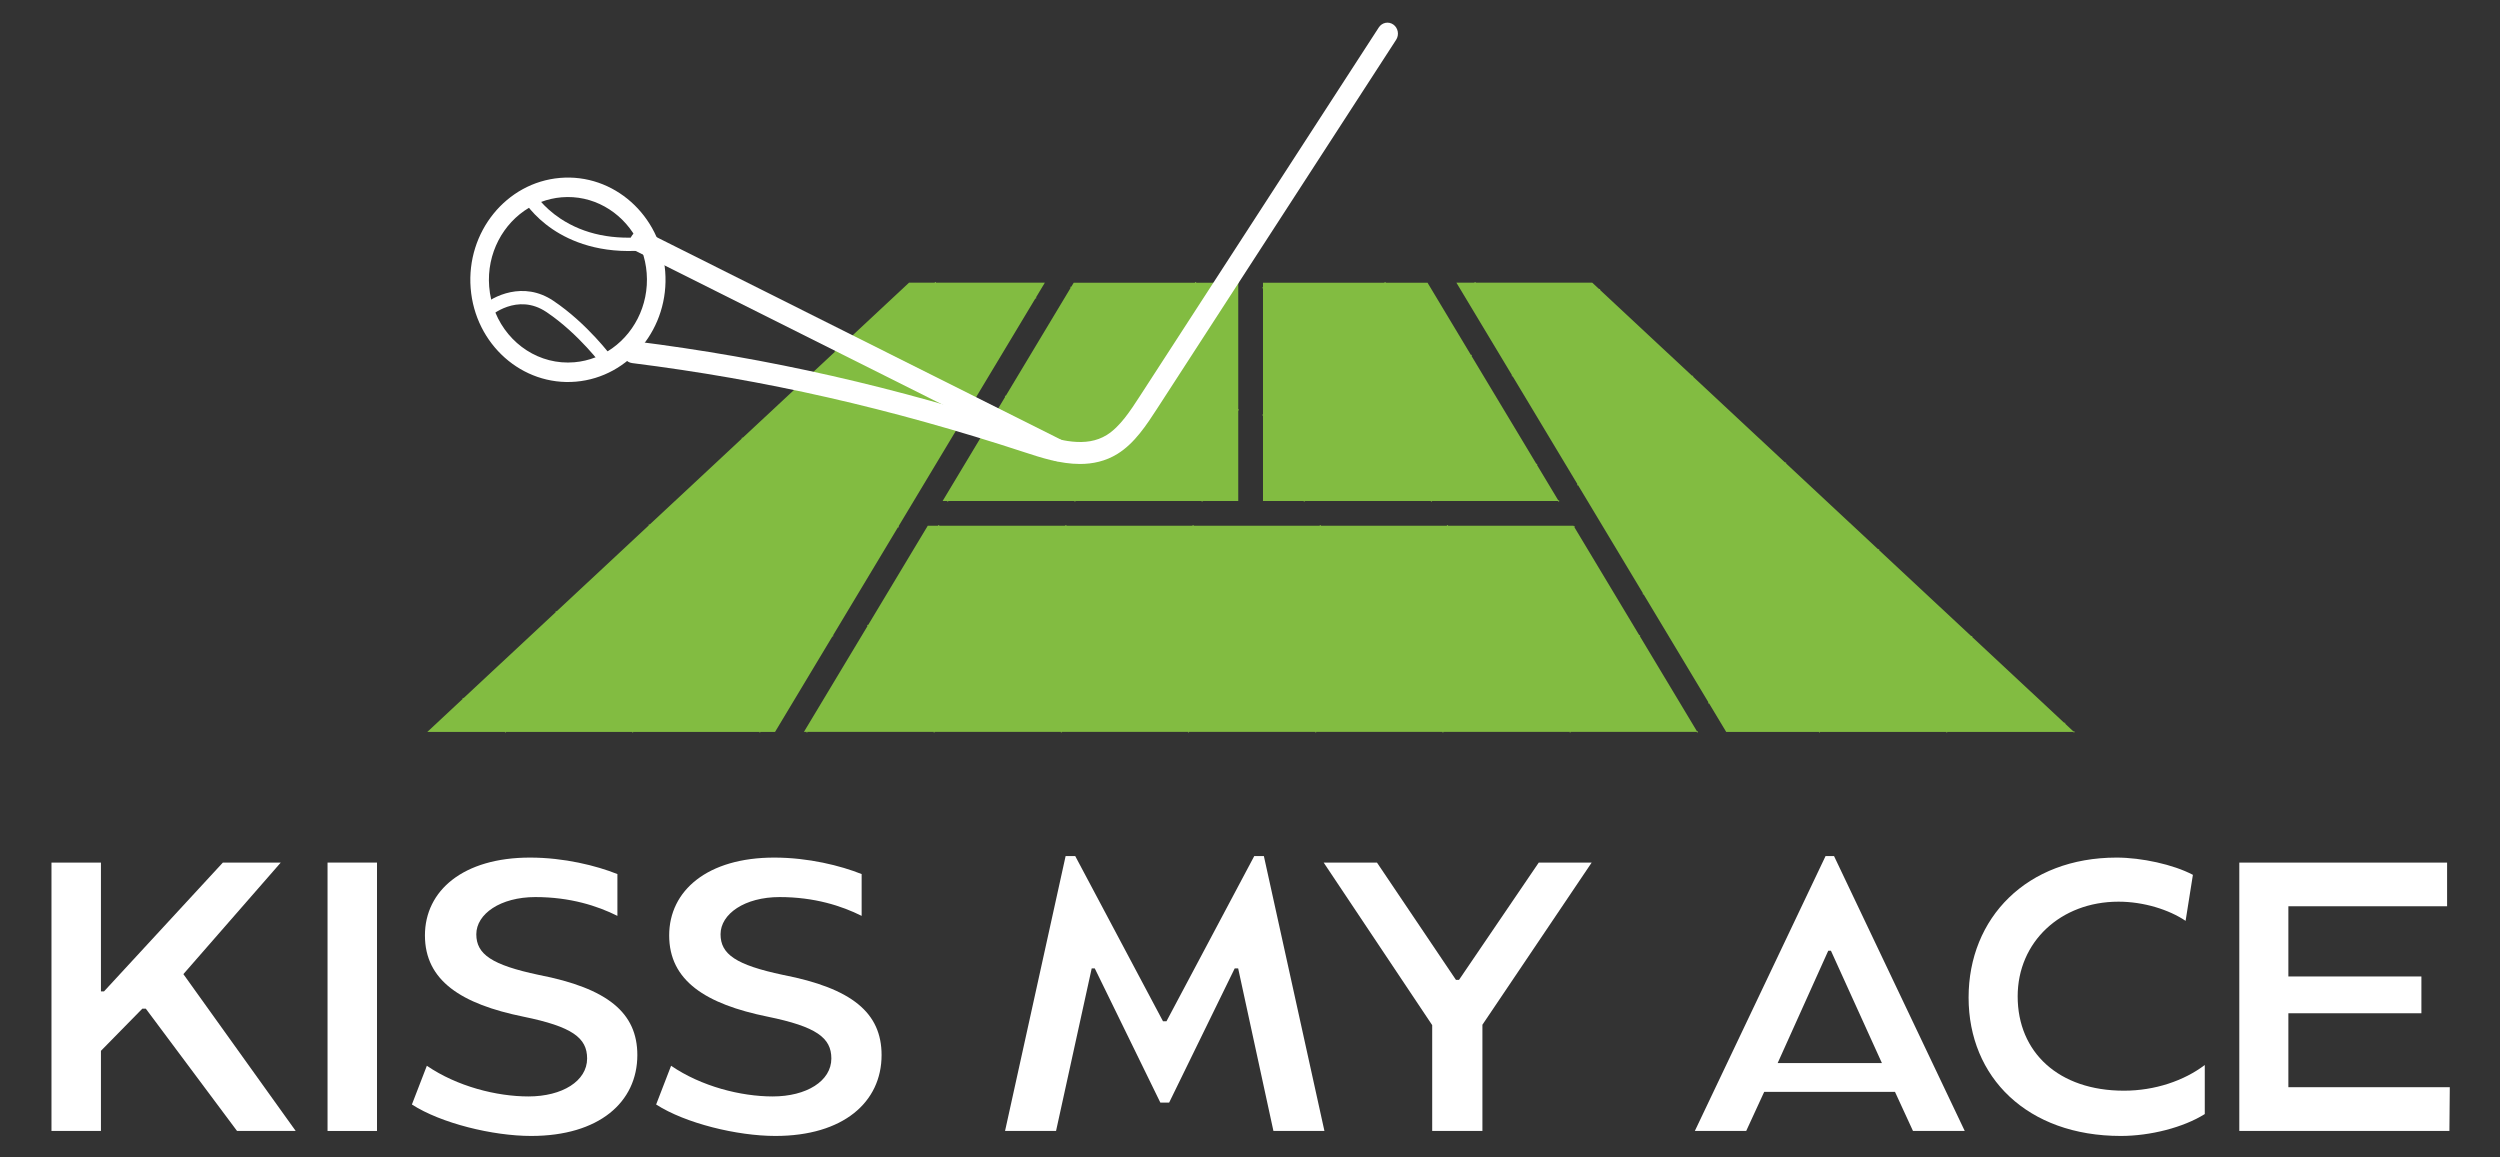 <?xml version="1.0" encoding="UTF-8" standalone="no"?>
<!DOCTYPE svg PUBLIC "-//W3C//DTD SVG 1.1//EN" "http://www.w3.org/Graphics/SVG/1.1/DTD/svg11.dtd">
<svg width="100%" height="100%" viewBox="0 0 1080 500" version="1.1" xmlns="http://www.w3.org/2000/svg" xmlns:xlink="http://www.w3.org/1999/xlink" xml:space="preserve" xmlns:serif="http://www.serif.com/" style="fill-rule:evenodd;clip-rule:evenodd;stroke-linejoin:round;stroke-miterlimit:2;">
    <rect x="0" y="0" width="1080" height="500" fill="#333333" stroke="none"/>
    <g transform="matrix(1,0,0,1,0.687,-192.279)">
        <g transform="matrix(1.099,0,0,1.099,-559.414,-596.161)">
            <path d="M528.631,1056.48L548.074,1056.48L548.074,1107.12L549.279,1107.12L596,1056.48L618.758,1056.48L580.477,1100.33L624.636,1161.98L601.576,1161.98L565.707,1113.9L564.35,1113.9L548.074,1130.48L548.074,1161.98L528.631,1161.98L528.631,1056.48Z" style="fill:white;fill-rule:nonzero;"/>
        </g>
        <g transform="matrix(1.099,0,0,1.099,-559.414,-596.161)">
            <rect x="637.148" y="1056.48" width="19.441" height="105.5" style="fill:white;fill-rule:nonzero;"/>
        </g>
        <g transform="matrix(1.099,0,0,1.099,-559.414,-596.161)">
            <path d="M670.307,1151.58L676.184,1136.35C688.09,1144.49 703.614,1148.41 716.123,1148.41C729.386,1148.41 739.182,1142.38 739.182,1133.49C739.182,1125.35 733.305,1120.98 714.163,1117.06C689.748,1112.09 675.431,1102.9 675.431,1085.11C675.431,1067.48 690.502,1054.52 716.726,1054.52C730.14,1054.52 742.799,1057.68 751.088,1061L751.088,1077.43C743.251,1073.51 732.551,1070.04 718.836,1070.04C705.12,1070.04 695.626,1076.67 695.626,1084.66C695.626,1092.5 701.654,1096.72 720.193,1100.64C747.32,1105.91 758.925,1115.56 758.925,1132.14C758.925,1150.67 743.854,1163.94 717.178,1163.94C702.107,1163.94 681.76,1158.96 670.307,1151.58Z" style="fill:white;fill-rule:nonzero;"/>
        </g>
        <g transform="matrix(1.099,0,0,1.099,-559.414,-596.161)">
            <path d="M766.313,1151.58L772.19,1136.35C784.096,1144.49 799.62,1148.41 812.129,1148.41C825.393,1148.41 835.188,1142.38 835.188,1133.49C835.188,1125.35 829.311,1120.98 810.17,1117.06C785.754,1112.09 771.438,1102.9 771.438,1085.11C771.438,1067.48 786.508,1054.52 812.732,1054.52C826.146,1054.52 838.806,1057.68 847.094,1061L847.094,1077.43C839.258,1073.51 828.557,1070.04 814.843,1070.04C801.127,1070.04 791.633,1076.67 791.633,1084.66C791.633,1092.5 797.661,1096.72 816.199,1100.64C843.327,1105.91 854.932,1115.56 854.932,1132.14C854.932,1150.67 839.861,1163.94 813.185,1163.94C798.113,1163.94 777.767,1158.96 766.313,1151.58Z" style="fill:white;fill-rule:nonzero;"/>
        </g>
        <g transform="matrix(1.099,0,0,1.099,-559.414,-596.161)">
            <path d="M927.277,1053.91L931.046,1053.91L965.559,1118.87L966.915,1118.87L1001.43,1053.91L1005.2,1053.91L1029.01,1161.98L1008.96,1161.98L995.098,1098.07L993.743,1098.07L967.971,1150.82L964.504,1150.82L938.732,1098.07L937.527,1098.07L923.51,1161.98L903.464,1161.98L927.277,1053.91Z" style="fill:white;fill-rule:nonzero;"/>
        </g>
        <g transform="matrix(1.099,0,0,1.099,-559.414,-596.161)">
            <path d="M1071.37,1120.38L1028.71,1056.48L1049.66,1056.48L1080.71,1102.59L1081.91,1102.59L1113.26,1056.48L1134.06,1056.48L1091.11,1120.23L1091.11,1161.98L1071.37,1161.98L1071.37,1120.38Z" style="fill:white;fill-rule:nonzero;"/>
        </g>
        <g transform="matrix(1.099,0,0,1.099,-559.414,-596.161)">
            <path d="M1248.15,1135.3L1228.11,1091.14L1227.05,1091.14L1207.16,1135.3L1248.15,1135.3ZM1226,1053.91L1229.32,1053.91L1280.71,1161.98L1260.36,1161.98L1253.28,1146.6L1201.88,1146.6L1194.8,1161.98L1174.61,1161.98L1226,1053.91Z" style="fill:white;fill-rule:nonzero;"/>
        </g>
        <g transform="matrix(1.099,0,0,1.099,-559.414,-596.161)">
            <path d="M1282.22,1109.53C1282.22,1078.18 1305.13,1054.52 1340.39,1054.52C1350.19,1054.52 1362.7,1057.23 1370.39,1061.3L1367.52,1079.39C1361.04,1075.01 1351.1,1071.85 1341.15,1071.85C1318.39,1071.85 1301.51,1087.67 1301.51,1109.08C1301.51,1131.08 1317.64,1146.15 1343.26,1146.15C1355.47,1146.15 1366.92,1142.23 1375.06,1136.05L1375.06,1155.34C1366.62,1160.62 1353.66,1163.94 1342.05,1163.94C1305.28,1163.94 1282.22,1140.88 1282.22,1109.53Z" style="fill:white;fill-rule:nonzero;"/>
        </g>
        <g transform="matrix(1.099,0,0,1.099,-559.414,-596.161)">
            <path d="M1388.63,1056.48L1470.31,1056.48L1470.31,1073.66L1407.92,1073.66L1407.92,1101.24L1460.21,1101.24L1460.21,1115.71L1407.92,1115.71L1407.92,1144.79L1471.37,1144.79L1471.22,1161.98L1388.63,1161.98L1388.63,1056.48Z" style="fill:white;fill-rule:nonzero;"/>
        </g>
        <g transform="matrix(1.099,0,0,1.099,-559.414,-596.161)">
            <path d="M887.213,881.637L813.056,1005.12L676.367,1005.12L865.716,828.54L919.105,828.54L890.451,876.245L887.213,881.637Z" style="fill:rgb(130,188,65);fill-rule:nonzero;"/>
        </g>
        <g transform="matrix(1.099,0,0,1.099,-559.414,-596.161)">
            <path d="M875.83,828.543C875.83,828.404 875.94,828.293 876.08,828.293C876.22,828.293 876.33,828.404 876.33,828.543C876.33,828.674 876.22,828.793 876.08,828.793C875.94,828.793 875.83,828.674 875.83,828.543ZM915.38,834.734C915.27,834.664 915.23,834.514 915.3,834.394C915.37,834.274 915.52,834.234 915.64,834.304C915.76,834.374 915.8,834.534 915.73,834.644C915.68,834.724 915.6,834.774 915.51,834.774C915.47,834.774 915.42,834.754 915.38,834.734ZM836.55,855.744C836.45,855.644 836.46,855.484 836.56,855.384C836.66,855.293 836.82,855.293 836.91,855.404C837.01,855.504 837,855.654 836.9,855.754C836.85,855.793 836.79,855.824 836.73,855.824C836.66,855.824 836.6,855.793 836.55,855.744ZM889.64,877.594C889.52,877.524 889.48,877.374 889.55,877.254C889.63,877.134 889.78,877.094 889.9,877.164C890.01,877.234 890.05,877.394 889.98,877.514C889.94,877.594 889.85,877.634 889.77,877.634C889.72,877.634 889.68,877.624 889.64,877.594ZM887.08,881.854C886.97,881.784 886.93,881.624 887,881.514C887.07,881.394 887.22,881.354 887.34,881.424C887.46,881.494 887.5,881.644 887.43,881.764C887.38,881.844 887.3,881.884 887.21,881.884C887.17,881.884 887.12,881.874 887.08,881.854ZM799.98,889.844C799.89,889.744 799.89,889.583 799.99,889.484C800.09,889.394 800.25,889.404 800.35,889.504C800.44,889.604 800.44,889.764 800.33,889.854C800.29,889.894 800.22,889.924 800.16,889.924C800.1,889.924 800.03,889.894 799.98,889.844ZM763.41,923.944C763.32,923.844 763.32,923.684 763.42,923.594C763.53,923.494 763.69,923.504 763.78,923.604C763.87,923.704 763.87,923.864 763.77,923.954C763.72,924.004 763.66,924.024 763.6,924.024C763.53,924.024 763.46,923.994 763.41,923.944ZM861.34,924.714C861.22,924.644 861.19,924.494 861.26,924.374C861.33,924.254 861.48,924.214 861.6,924.284C861.72,924.364 861.76,924.514 861.68,924.634C861.64,924.704 861.56,924.754 861.47,924.754C861.43,924.754 861.38,924.744 861.34,924.714ZM726.85,958.043C726.75,957.944 726.76,957.784 726.86,957.694C726.96,957.594 727.12,957.604 727.21,957.704C727.31,957.804 727.3,957.964 727.2,958.054C727.15,958.104 727.09,958.124 727.03,958.124C726.96,958.124 726.9,958.094 726.85,958.043ZM835.6,967.583C835.48,967.514 835.44,967.354 835.51,967.234C835.59,967.114 835.74,967.083 835.86,967.154C835.98,967.224 836.01,967.374 835.94,967.494C835.89,967.574 835.81,967.614 835.73,967.614C835.68,967.614 835.64,967.604 835.6,967.583ZM690.28,992.144C690.19,992.043 690.19,991.884 690.29,991.793C690.39,991.694 690.55,991.704 690.65,991.804C690.74,991.904 690.73,992.063 690.63,992.154C690.58,992.204 690.52,992.224 690.46,992.224C690.4,992.224 690.33,992.194 690.28,992.144ZM706.84,1005.12C706.84,1004.98 706.96,1004.87 707.09,1004.87C707.23,1004.87 707.34,1004.98 707.34,1005.12C707.34,1005.25 707.23,1005.36 707.09,1005.36C706.96,1005.36 706.84,1005.25 706.84,1005.12ZM756.84,1005.12C756.84,1004.98 756.95,1004.87 757.09,1004.87C757.23,1004.87 757.34,1004.98 757.34,1005.12C757.34,1005.25 757.23,1005.36 757.09,1005.36C756.95,1005.36 756.84,1005.25 756.84,1005.12ZM806.84,1005.12C806.84,1004.98 806.96,1004.87 807.09,1004.87C807.23,1004.87 807.34,1004.98 807.34,1005.12C807.34,1005.25 807.23,1005.36 807.09,1005.36C806.96,1005.36 806.84,1005.25 806.84,1005.12Z" style="fill:rgb(130,188,65);fill-rule:nonzero;"/>
        </g>
        <g transform="matrix(1.099,0,0,1.099,-559.414,-596.161)">
            <path d="M995.13,828.543L995.13,914.344L878.93,914.344L895.96,885.983L901.81,876.244L930.46,828.543L995.13,828.543Z" style="fill:rgb(130,188,65);fill-rule:nonzero;"/>
        </g>
        <g transform="matrix(1.099,0,0,1.099,-559.414,-596.161)">
            <path d="M978.13,828.543C978.13,828.404 978.24,828.293 978.37,828.293C978.51,828.293 978.63,828.404 978.63,828.543C978.63,828.684 978.51,828.793 978.37,828.793C978.24,828.793 978.13,828.684 978.13,828.543ZM994.88,828.543C994.88,828.404 994.99,828.293 995.13,828.293C995.27,828.293 995.38,828.404 995.38,828.543C995.38,828.684 995.27,828.793 995.13,828.793C994.99,828.793 994.88,828.684 994.88,828.543ZM929.26,830.543C929.14,830.474 929.1,830.324 929.17,830.204C929.24,830.083 929.4,830.043 929.51,830.114C929.63,830.184 929.67,830.344 929.6,830.464C929.55,830.534 929.47,830.583 929.39,830.583C929.34,830.583 929.3,830.574 929.26,830.543ZM903.51,873.404C903.4,873.333 903.36,873.184 903.43,873.063C903.5,872.944 903.65,872.904 903.77,872.984C903.89,873.054 903.93,873.204 903.86,873.324C903.81,873.404 903.73,873.444 903.64,873.444C903.6,873.444 903.55,873.434 903.51,873.404ZM994.88,878.543C994.88,878.404 994.99,878.293 995.13,878.293C995.27,878.293 995.38,878.404 995.38,878.543C995.38,878.684 995.27,878.793 995.13,878.793C994.99,878.793 994.88,878.684 994.88,878.543ZM880.68,914.344C880.68,914.204 880.79,914.094 880.93,914.094C881.07,914.094 881.18,914.204 881.18,914.344C881.18,914.484 881.07,914.594 880.93,914.594C880.79,914.594 880.68,914.484 880.68,914.344ZM930.68,914.344C930.68,914.204 930.79,914.094 930.93,914.094C931.07,914.094 931.18,914.204 931.18,914.344C931.18,914.484 931.07,914.594 930.93,914.594C930.79,914.594 930.68,914.484 930.68,914.344ZM980.68,914.344C980.68,914.204 980.79,914.094 980.93,914.094C981.07,914.094 981.18,914.204 981.18,914.344C981.18,914.484 981.07,914.594 980.93,914.594C980.79,914.594 980.68,914.484 980.68,914.344Z" style="fill:rgb(130,188,65);fill-rule:nonzero;"/>
        </g>
        <g transform="matrix(1.099,0,0,1.099,-559.414,-596.161)">
            <path d="M1121.07,914.344L1004.86,914.344L1004.86,828.543L1069.53,828.543L1098.18,876.244L1104.04,885.983L1121.07,914.344Z" style="fill:rgb(130,188,65);fill-rule:nonzero;"/>
        </g>
        <g transform="matrix(1.099,0,0,1.099,-559.414,-596.161)">
            <path d="M1052.6,828.543C1052.6,828.404 1052.71,828.293 1052.85,828.293C1052.98,828.293 1053.1,828.404 1053.1,828.543C1053.1,828.684 1052.98,828.793 1052.85,828.793C1052.71,828.793 1052.6,828.684 1052.6,828.543ZM1004.61,830.554C1004.61,830.414 1004.72,830.304 1004.86,830.304C1005,830.304 1005.11,830.414 1005.11,830.554C1005.11,830.694 1005,830.804 1004.86,830.804C1004.72,830.804 1004.61,830.694 1004.61,830.554ZM1086.47,857.234C1086.4,857.114 1086.44,856.964 1086.56,856.894C1086.67,856.824 1086.83,856.854 1086.9,856.974C1086.97,857.094 1086.93,857.254 1086.81,857.324C1086.77,857.344 1086.73,857.354 1086.68,857.354C1086.6,857.354 1086.52,857.313 1086.47,857.234ZM1004.61,880.554C1004.61,880.414 1004.72,880.304 1004.86,880.304C1005,880.304 1005.11,880.414 1005.11,880.554C1005.11,880.694 1005,880.804 1004.86,880.804C1004.72,880.804 1004.61,880.694 1004.61,880.554ZM1112.22,900.094C1112.15,899.974 1112.19,899.824 1112.31,899.754C1112.42,899.684 1112.58,899.714 1112.65,899.833C1112.72,899.954 1112.68,900.114 1112.56,900.184C1112.52,900.204 1112.48,900.214 1112.44,900.214C1112.35,900.214 1112.27,900.174 1112.22,900.094ZM1020.82,914.344C1020.82,914.204 1020.93,914.094 1021.07,914.094C1021.21,914.094 1021.32,914.204 1021.32,914.344C1021.32,914.484 1021.21,914.594 1021.07,914.594C1020.93,914.594 1020.82,914.484 1020.82,914.344ZM1070.82,914.344C1070.82,914.204 1070.93,914.094 1071.07,914.094C1071.21,914.094 1071.32,914.204 1071.32,914.344C1071.32,914.484 1071.21,914.594 1071.07,914.594C1070.93,914.594 1070.82,914.484 1070.82,914.344ZM1120.82,914.344C1120.82,914.204 1120.93,914.094 1121.07,914.094C1121.21,914.094 1121.32,914.204 1121.32,914.344C1121.32,914.484 1121.21,914.594 1121.07,914.594C1120.93,914.594 1120.82,914.484 1120.82,914.344Z" style="fill:rgb(130,188,65);fill-rule:nonzero;"/>
        </g>
        <g transform="matrix(1.099,0,0,1.099,-559.414,-596.161)">
            <path d="M1175.59,1005.11L824.41,1005.11L873.08,924.083L1126.92,924.083L1175.59,1005.11Z" style="fill:rgb(130,188,65);fill-rule:nonzero;"/>
        </g>
        <g transform="matrix(1.099,0,0,1.099,-559.414,-596.161)">
            <path d="M877.13,924.083C877.13,923.944 877.24,923.833 877.38,923.833C877.51,923.833 877.63,923.944 877.63,924.083C877.63,924.224 877.51,924.333 877.38,924.333C877.24,924.333 877.13,924.224 877.13,924.083ZM927.13,924.083C927.13,923.944 927.24,923.833 927.38,923.833C927.51,923.833 927.63,923.944 927.63,924.083C927.63,924.224 927.51,924.333 927.38,924.333C927.24,924.333 927.13,924.224 927.13,924.083ZM977.13,924.083C977.13,923.944 977.24,923.833 977.38,923.833C977.52,923.833 977.63,923.944 977.63,924.083C977.63,924.224 977.52,924.333 977.38,924.333C977.24,924.333 977.13,924.224 977.13,924.083ZM1027.13,924.083C1027.13,923.944 1027.24,923.833 1027.38,923.833C1027.52,923.833 1027.63,923.944 1027.63,924.083C1027.63,924.224 1027.52,924.333 1027.38,924.333C1027.24,924.333 1027.13,924.224 1027.13,924.083ZM1077.13,924.083C1077.13,923.944 1077.24,923.833 1077.38,923.833C1077.52,923.833 1077.63,923.944 1077.63,924.083C1077.63,924.224 1077.52,924.333 1077.38,924.333C1077.24,924.333 1077.13,924.224 1077.13,924.083ZM1126.94,924.604C1126.87,924.484 1126.91,924.333 1127.03,924.264C1127.14,924.194 1127.3,924.224 1127.37,924.344C1127.44,924.464 1127.4,924.614 1127.28,924.694C1127.24,924.714 1127.2,924.724 1127.15,924.724C1127.07,924.724 1126.99,924.684 1126.94,924.604ZM849.42,963.474C849.3,963.404 849.26,963.254 849.33,963.134C849.4,963.014 849.56,962.974 849.68,963.043C849.79,963.114 849.83,963.274 849.76,963.394C849.71,963.464 849.63,963.514 849.55,963.514C849.5,963.514 849.46,963.504 849.42,963.474ZM1152.69,967.464C1152.61,967.354 1152.65,967.194 1152.77,967.124C1152.89,967.054 1153.04,967.094 1153.11,967.214C1153.19,967.324 1153.15,967.484 1153.03,967.554C1152.99,967.574 1152.94,967.594 1152.9,967.594C1152.82,967.594 1152.73,967.543 1152.69,967.464ZM825.34,1005.11C825.34,1004.97 825.45,1004.86 825.59,1004.86C825.73,1004.86 825.84,1004.97 825.84,1005.11C825.84,1005.25 825.73,1005.36 825.59,1005.36C825.45,1005.36 825.34,1005.25 825.34,1005.11ZM875.34,1005.11C875.34,1004.97 875.45,1004.86 875.59,1004.86C875.73,1004.86 875.84,1004.97 875.84,1005.11C875.84,1005.25 875.73,1005.36 875.59,1005.36C875.45,1005.36 875.34,1005.25 875.34,1005.11ZM925.34,1005.11C925.34,1004.97 925.45,1004.86 925.59,1004.86C925.73,1004.86 925.84,1004.97 925.84,1005.11C925.84,1005.25 925.73,1005.36 925.59,1005.36C925.45,1005.36 925.34,1005.25 925.34,1005.11ZM975.34,1005.11C975.34,1004.97 975.45,1004.86 975.59,1004.86C975.73,1004.86 975.84,1004.97 975.84,1005.11C975.84,1005.25 975.73,1005.36 975.59,1005.36C975.45,1005.36 975.34,1005.25 975.34,1005.11ZM1025.34,1005.11C1025.34,1004.97 1025.45,1004.86 1025.59,1004.86C1025.73,1004.86 1025.84,1004.97 1025.84,1005.11C1025.84,1005.25 1025.73,1005.36 1025.59,1005.36C1025.45,1005.36 1025.34,1005.25 1025.34,1005.11ZM1075.34,1005.11C1075.34,1004.97 1075.45,1004.86 1075.59,1004.86C1075.73,1004.86 1075.84,1004.97 1075.84,1005.11C1075.84,1005.25 1075.73,1005.36 1075.59,1005.36C1075.45,1005.36 1075.34,1005.25 1075.34,1005.11ZM1125.34,1005.11C1125.34,1004.97 1125.45,1004.86 1125.59,1004.86C1125.73,1004.86 1125.84,1004.97 1125.84,1005.11C1125.84,1005.25 1125.73,1005.36 1125.59,1005.36C1125.45,1005.36 1125.34,1005.25 1125.34,1005.11ZM1175.34,1005.11C1175.34,1004.97 1175.45,1004.86 1175.59,1004.86C1175.73,1004.86 1175.84,1004.97 1175.84,1005.11C1175.84,1005.25 1175.73,1005.36 1175.59,1005.36C1175.45,1005.36 1175.34,1005.25 1175.34,1005.11Z" style="fill:rgb(130,188,65);fill-rule:nonzero;"/>
        </g>
        <g transform="matrix(1.099,0,0,1.099,-559.414,-596.161)">
            <path d="M1323.63,1005.12L1186.94,1005.12L1112.78,881.625L1109.55,876.245L1080.89,828.54L1134.29,828.54L1323.63,1005.12Z" style="fill:rgb(130,188,65);fill-rule:nonzero;"/>
        </g>
        <g transform="matrix(1.099,0,0,1.099,-559.414,-596.161)">
            <path d="M1087.98,828.543C1087.98,828.404 1088.09,828.293 1088.23,828.293C1088.37,828.293 1088.48,828.404 1088.48,828.543C1088.48,828.674 1088.37,828.793 1088.23,828.793C1088.09,828.793 1087.98,828.674 1087.98,828.543ZM1137,831.414C1136.9,831.313 1136.89,831.164 1136.99,831.063C1137.08,830.954 1137.24,830.954 1137.34,831.043C1137.44,831.144 1137.44,831.293 1137.35,831.394C1137.3,831.454 1137.24,831.484 1137.17,831.484C1137.11,831.484 1137.05,831.454 1137,831.414ZM1102.65,865.244C1102.58,865.124 1102.61,864.974 1102.73,864.904C1102.85,864.833 1103.01,864.864 1103.08,864.984C1103.15,865.104 1103.11,865.254 1102.99,865.333C1102.95,865.354 1102.91,865.364 1102.86,865.364C1102.78,865.364 1102.7,865.324 1102.65,865.244ZM1173.56,865.514C1173.46,865.424 1173.46,865.264 1173.55,865.154C1173.65,865.054 1173.81,865.054 1173.91,865.144C1174.01,865.244 1174.01,865.404 1173.92,865.504C1173.87,865.554 1173.8,865.583 1173.73,865.583C1173.67,865.583 1173.61,865.554 1173.56,865.514ZM1210.13,899.614C1210.03,899.514 1210.02,899.364 1210.12,899.264C1210.21,899.164 1210.37,899.154 1210.47,899.244C1210.57,899.344 1210.58,899.504 1210.48,899.604C1210.44,899.654 1210.37,899.684 1210.3,899.684C1210.24,899.684 1210.18,899.664 1210.13,899.614ZM1128.39,908.114C1128.32,907.994 1128.35,907.833 1128.47,907.764C1128.59,907.694 1128.75,907.734 1128.82,907.854C1128.89,907.974 1128.85,908.124 1128.73,908.194C1128.69,908.214 1128.65,908.234 1128.6,908.234C1128.52,908.234 1128.44,908.184 1128.39,908.114ZM1246.7,933.714C1246.6,933.624 1246.59,933.464 1246.69,933.364C1246.78,933.264 1246.94,933.254 1247.04,933.344C1247.14,933.444 1247.15,933.604 1247.05,933.704C1247,933.754 1246.94,933.784 1246.87,933.784C1246.81,933.784 1246.75,933.754 1246.7,933.714ZM1154.13,950.974C1154.06,950.854 1154.1,950.704 1154.22,950.634C1154.34,950.554 1154.49,950.594 1154.56,950.714C1154.63,950.833 1154.59,950.984 1154.47,951.054C1154.43,951.083 1154.39,951.094 1154.35,951.094C1154.26,951.094 1154.18,951.054 1154.13,950.974ZM1283.26,967.813C1283.16,967.724 1283.16,967.563 1283.25,967.464C1283.35,967.364 1283.51,967.354 1283.61,967.454C1283.71,967.543 1283.71,967.704 1283.62,967.804C1283.57,967.854 1283.5,967.884 1283.43,967.884C1283.37,967.884 1283.31,967.864 1283.26,967.813ZM1179.87,993.833C1179.8,993.714 1179.84,993.563 1179.96,993.494C1180.08,993.424 1180.23,993.464 1180.3,993.574C1180.37,993.694 1180.34,993.854 1180.22,993.924C1180.18,993.944 1180.13,993.954 1180.09,993.954C1180,993.954 1179.92,993.914 1179.87,993.833ZM1319.83,1001.91C1319.73,1001.82 1319.73,1001.66 1319.82,1001.56C1319.91,1001.46 1320.07,1001.45 1320.17,1001.55C1320.27,1001.64 1320.28,1001.8 1320.19,1001.9C1320.14,1001.95 1320.07,1001.98 1320,1001.98C1319.94,1001.98 1319.88,1001.96 1319.83,1001.91ZM1223.38,1005.11C1223.38,1004.98 1223.49,1004.86 1223.63,1004.86C1223.77,1004.86 1223.88,1004.98 1223.88,1005.11C1223.88,1005.25 1223.77,1005.36 1223.63,1005.36C1223.49,1005.36 1223.38,1005.25 1223.38,1005.11ZM1273.38,1005.11C1273.38,1004.98 1273.49,1004.86 1273.63,1004.86C1273.77,1004.86 1273.88,1004.98 1273.88,1005.11C1273.88,1005.25 1273.77,1005.36 1273.63,1005.36C1273.49,1005.36 1273.38,1005.25 1273.38,1005.11ZM1323.38,1005.11C1323.38,1004.98 1323.49,1004.86 1323.63,1004.86C1323.77,1004.86 1323.88,1004.98 1323.88,1005.11C1323.88,1005.25 1323.77,1005.36 1323.63,1005.36C1323.49,1005.36 1323.38,1005.25 1323.38,1005.11Z" style="fill:rgb(130,188,65);fill-rule:nonzero;"/>
        </g>
        <g transform="matrix(1.099,0,0,1.099,-559.414,-596.161)">
            <path d="M762.596,824.743C763.6,837.634 757.25,849.415 747.226,855.528C745.73,856.441 744.152,857.227 742.502,857.869C739.886,858.898 737.09,859.564 734.171,859.816C720.559,860.982 708.247,852.729 703.114,840.266L703.112,840.262C702.437,838.626 701.887,836.925 701.477,835.157C701.087,833.506 700.821,831.801 700.684,830.051C699.664,817.041 706.141,805.161 716.326,799.097C717.836,798.194 719.435,797.422 721.097,796.797C723.621,795.84 726.305,795.217 729.103,794.975C741.301,793.933 752.451,800.451 758.334,810.777C759.258,812.398 760.053,814.112 760.697,815.904C761.703,818.677 762.354,821.642 762.596,824.743ZM728.508,787.351C707.425,789.157 691.679,808.594 693.404,830.673C695.125,852.755 713.685,869.251 734.768,867.444C755.85,865.638 771.601,846.199 769.875,824.12C768.15,802.04 749.59,785.544 728.508,787.351Z" style="fill:white;fill-rule:nonzero;"/>
        </g>
        <g transform="matrix(1.099,0,0,1.099,-559.414,-596.161)">
            <path d="M761.558,815.832C744.295,817.311 732.569,812.223 725.681,807.577C717.787,802.253 714.339,796.366 714.196,796.118L718.491,793.393C718.522,793.445 721.619,798.649 728.633,803.311C738.046,809.566 749.685,811.945 763.233,810.379L763.784,815.607C763.033,815.694 762.29,815.769 761.558,815.832Z" style="fill:white;fill-rule:nonzero;"/>
        </g>
        <g transform="matrix(1.099,0,0,1.099,-559.414,-596.161)">
            <path d="M745.341,861.422C745.249,861.295 735.875,848.571 723.166,840.058C711.694,832.373 701.168,841.616 700.726,842.014L697.44,838.036C702.141,833.764 714.135,827.763 725.873,835.626C739.349,844.655 748.93,857.679 749.332,858.229L745.341,861.422Z" style="fill:white;fill-rule:nonzero;"/>
        </g>
        <g transform="matrix(1.099,0,0,1.099,-559.414,-596.161)">
            <path d="M932.911,899.797C925.175,899.797 917.507,897.284 911.243,895.231C858.23,877.858 809.172,866.706 756.856,860.135C754.596,859.851 752.983,857.702 753.254,855.333C753.525,852.966 755.579,851.273 757.838,851.561C810.669,858.197 860.197,869.455 913.706,886.99C925.165,890.745 935.313,893.444 943.457,888.399C948.651,885.183 952.791,878.794 956.443,873.158L1050.37,728.214C1051.65,726.242 1054.21,725.727 1056.1,727.066C1057.98,728.405 1058.47,731.09 1057.19,733.063L963.265,878.007C959.127,884.393 954.436,891.632 947.654,895.832C942.954,898.744 937.917,899.797 932.911,899.797Z" style="fill:white;fill-rule:nonzero;"/>
        </g>
        <g transform="matrix(1.099,0,0,1.099,-559.414,-596.161)">
            <path d="M758.048,815.946C812.828,843.379 867.608,870.813 922.389,898.246C927.152,900.632 931.34,893.189 926.55,890.79C871.77,863.357 816.99,835.923 762.209,808.49C757.446,806.104 753.258,813.547 758.048,815.946Z" style="fill:white;fill-rule:nonzero;"/>
        </g>
    </g>
</svg>
